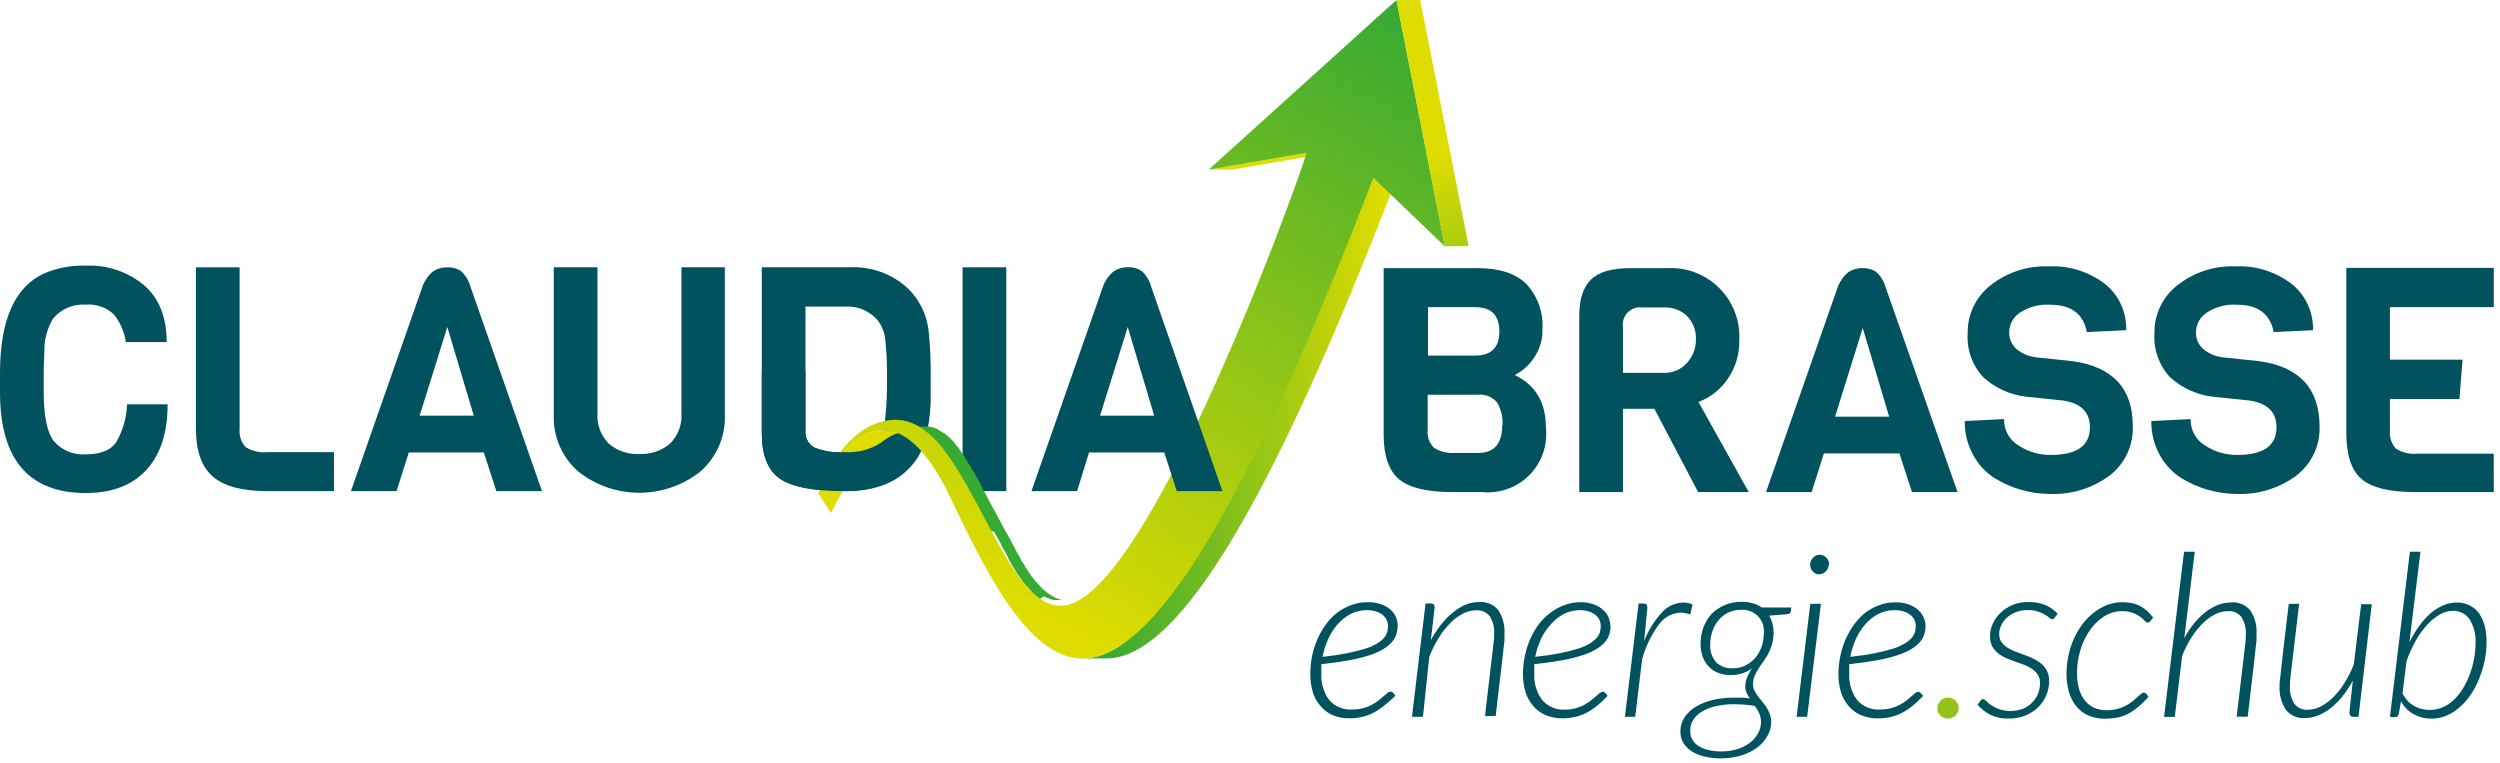 <svg height="97" viewBox="0 0 318 97" width="318" xmlns="http://www.w3.org/2000/svg" xmlns:xlink="http://www.w3.org/1999/xlink"><linearGradient id="a"><stop offset="0" stop-color="#37aa32"/><stop offset="1" stop-color="#dedc00"/></linearGradient><linearGradient id="b" x1="114.787%" x2="114.99%" xlink:href="#a" y1="378.566%" y2="88.294%"/><linearGradient id="c" x1="23928.731%" x2="23977.736%" xlink:href="#a" y1="-204.296%" y2="-145.556%"/><linearGradient id="d" x1="36849.548%" x2="36767.7%" xlink:href="#a" y1="3.574%" y2="-1.523%"/><linearGradient id="e"><stop offset="0" stop-color="#dedc00"/><stop offset="1" stop-color="#37aa32"/></linearGradient><linearGradient id="f" x1="95.388%" x2="7.569%" xlink:href="#e" y1="49.975%" y2="49.975%"/><linearGradient id="g" x1="31.257%" x2="82.336%" xlink:href="#e" y1="90.127%" y2="-3.557%"/><linearGradient id="h" x1="53.899%" x2="61.346%" xlink:href="#e" y1="63.877%" y2="189.467%"/><g fill="none"><path d="m128 62.47h-5.56v-28.47h5.56z" fill="#00525f"/><path d="m118.38 48.11v3.08c-.056 1.662-.298 3.312-.72 4.92-.4 1.386-1.159 2.642-2.2 3.64-1.813 1.813-4.453 2.72-7.92 2.72-4.08 0-6.88-.54-8.4-1.62s-2.267-3.03-2.24-5.85v-21h11.1c2.773-.158 5.49.825 7.52 2.72 1.457 1.435 2.375 3.328 2.6 5.36.207 2.003.294 4.017.26 6.03zm-5.78 5.1c.178-1.681.251-3.37.22-5.06.034-1.67-.039-3.34-.22-5-.093-.898-.44-1.752-1-2.46-1.044-1.174-2.573-1.799-4.14-1.69h-5v15.71c-.096.88.325 1.737 1.08 2.2 1.224.49 2.544.696 3.86.6 1.605.106 3.166-.546 4.22-1.76.561-.736.901-1.617.98-2.54z" fill="#00525f"/><path d="m111.38 54.81c.309-.063.624-.097.94-.1h3c-.32 0-.5.25-.81.32-4.36.93-8.65 9.87-8.8 10.22l-1.63-2.48c.17-.37 2.92-7.02 7.3-7.96z" fill="url(#b)"/><path d="m132.29 76.16h-.06l-.23-.16-.22-.18-.23-.2c-.081-.068-.158-.142-.23-.22l-.32-.4-.05-.05-.22-.23-.05-.06-.21-.23-.22-.26-.05-.07c-.079-.082-.152-.169-.22-.26v-.06c-.06-.09-.13-.17-.2-.26l-.21-.28-.06-.08-.21-.29v-.06l-.19-.28v-.06l-.21-.3-.06-.09-.2-.31v-.07l-.19-.29v-.07l-.21-.33c-.005-.033-.005-.067 0-.1l-.21-.33v-.06l-.17-.3-.06-.1-.19-.33-.07-.11-.18-.32c-.003-.03-.003-.06 0-.09l-.17-.31-.07-.11c-.06-.12-.13-.23-.19-.34l-.07-.13-.15-.28-.09-.15-.15-.28-.47-.17c-.06-.11-.12-.21-.17-.32l-.1-.18-.1-.18-.22-.41c-.5-.94-1-1.89-1.51-2.82-.15-.29-.31-.58-.47-.87-.08-.14-.16-.28-.23-.42l-.47-.81c-.08-.14-.15-.27-.23-.39-.15-.26-.3-.52-.46-.77v-.06l-.23-.36c-.08-.12-.16-.24-.23-.36l-.23-.35v-.06l-.23-.35c-.08-.11-.15-.22-.23-.32l-.23-.32v-.06l-.24-.32-.22-.3c-.08-.1-.15-.2-.23-.29v-.06l-.24-.28c-.071-.091-.148-.178-.23-.26l-.24-.26v-.05l-.5-.49-.24-.22h-.05l-.24-.2-.26-.2h-.05c-.079-.062-.163-.119-.25-.17l-.24-.16c-.081-.06-.168-.11-.26-.15h-.06l-.16-.08-.22-.09-.18-.07h-.06l-.17-.06h-.06l-.22-.06-.19-.05h-.85-.16-.07-.23c-.22-.015-.44-.015-.66 0h3 .66.23.07.16.07.19l.22.06h.06l.17.06h.07l.17.07.22.1.16.09.25.15.24.15c.087.051.171.108.25.17h.06l.25.2.23.2.24.22.24.23.24.24v.06l.24.25v.05c.08.08.15.17.23.26l.23.28v.06c.08.09.15.19.23.29v.05l.21.28.23.3v.07l.22.32.2.29v.06l.22.33.06.08.21.33v.06c.06.1.13.2.19.31l.05.07.21.34v.09l.22.35.2.33c.014.028.031.055.05.08l.21.36c-.003.03-.003.06 0 .09.07.11.13.23.19.34v.06l.19.35.06.1c.07.12.14.24.2.36l.06.1.18.32v.07c.07.12.14.24.2.36l.07.13c.06.11.12.23.19.34.017.046.041.09.07.13l.14.27.11.19c0 .09.09.17.13.26l.12.21 1.11 2.07c.08.13.15.27.23.41l.45.81c.07.13.14.26.22.39v.06l.45.78v.06c.08.12.15.25.22.37v.05c.07.12.14.24.22.36.07.12.14.24.22.36v.07l.21.35.21.33.22.33v.07l.22.32.21.3.22.3v.06l.23.3.22.28.22.27.23.27.23.25.22.23c.072.078.149.152.23.22.072.078.149.152.23.22h.05l.23.2.22.18.23.17h.05l.24.16.23.13.22.11h.06l.2.09.23.09h.06l.2.06h.23.06.22.23 2.17-3-.31-.24-.23-.24l-.21-.07h-.06l-.23-.09-.2-.09h-.06l-.22-.11-.22-.13c-.144.136-.31.247-.49.33z" fill="url(#c)"/><path d="m153.74 21.58 3.02-.02 12.46-2.13-3.02.01z" fill="url(#d)"/><path d="m139.14 83.61c7.79-1.66 17.64-17 34.54-61h4c-16.91 44-27.76 59.36-35.55 61-.444.093-.896.144-1.35.15h-3c.457-.006.913-.056 1.36-.15z" fill="url(#f)"/><path d="m112.49 53.55c-2.7.58-6 2.93-8.39 9.2.15-.35 2.92-7 7.28-7.94 2.7-.58 6 1.17 9.42 8.32 4.31 8.92 9.82 20.75 17 20.641.454-.011.906-.064 1.35-.161 7.79-1.66 18.64-17 35.54-61l9.1 8.73-6.16-31.34-23.89 21.58 12.46-2.14c-1.6 5.3-19.58 54.49-30.19 57.45l-.26.07c-8.24 1.76-12.33-22.62-21.22-23.53-.682-.066-1.37-.026-2.04.12z" fill="url(#g)"/><path d="m183.78 31.32 3.03-.02-6.16-31.3-3.02.02z" fill="url(#h)"/><g fill="#00525f"><path d="m155.49 62.47h-5.8l-1.6-4.92h-9.56l-1.53 4.92h-5.8l9.12-26.08c.274-.733.736-1.382 1.34-1.88.539-.356 1.174-.537 1.82-.52.616-.03 1.226.138 1.74.48.569.514.979 1.18 1.18 1.92zm-8.68-9.6-3.36-11.28-3.52 11.28z"/><path d="m16.16 51.43h5.16c0 3.63-.91 6.41-2.72 8.36s-4.37 2.92-7.68 2.92c-7.28 0-10.92-4.28-10.92-12.84v-2.4c0-6.747 1.867-10.973 5.6-12.68 1.678-.72 3.495-1.062 5.32-1 2.698-.119 5.344.772 7.42 2.5 1.91 1.67 2.86 4.07 2.86 7.22h-5.2c-.174-1.31-.714-2.544-1.56-3.56-.953-.877-2.23-1.312-3.52-1.2-1.589-.119-3.138.537-4.16 1.76-.77 1.278-1.158 2.749-1.12 4.24 0 .64-.08 1.51-.08 2.6v2.48c0 3.067.427 5.16 1.28 6.28 1.021 1.181 2.544 1.805 4.1 1.68 1.85 0 3.13-.51 3.84-1.54.848-1.469 1.322-3.124 1.38-4.82z"/><path d="m42.49 62.47h-8.49c-3.2 0-5.513-.62-6.94-1.86-1.42-1.24-2.14-3.26-2.14-6.06v-20.55h5.56v20.55c-.087.846.189 1.689.76 2.32.824.512 1.795.737 2.76.64h8.48z"/><path d="m68.94 62.47h-5.8l-1.6-4.92h-9.54l-1.56 4.92h-5.8l9.12-26.08c.274-.733.736-1.382 1.34-1.88.534-.35 1.162-.527 1.8-.51.616-.03 1.226.138 1.74.48.566.517.975 1.182 1.18 1.92zm-8.68-9.6-3.36-11.28-3.52 11.28z"/><path d="m92.2 34v18.71c.118 2.781-1.038 5.465-3.14 7.29-4.542 3.572-10.938 3.572-15.48 0-2.111-1.832-3.267-4.528-3.14-7.32v-18.68h5.56v18.51c-.116 1.464.418 2.905 1.46 3.94 1.076.905 2.455 1.37 3.86 1.3 1.41.067 2.795-.397 3.88-1.3 1.049-1.032 1.59-2.473 1.48-3.94v-18.51z"/><path d="m112 56.35c-1.375.866-2.989 1.272-4.61 1.16-1.316.096-2.636-.11-3.86-.6-.755-.463-1.176-1.32-1.08-2.2v-7.54h-5.55v7.83c0 2.827.76 4.78 2.28 5.86s4.32 1.62 8.4 1.62c1.255-.006 2.505-.167 3.72-.48z"/><path d="m177.78 79.55c-.001.379-.055.756-.16 1.12-.121.368-.315.708-.57 1-.318.351-.685.654-1.09.9-.564.322-1.161.584-1.78.78-.848.27-1.714.483-2.59.64-1 .18-2.18.35-3.52.49v.6.59c-.063 1.205.29 2.395 1 3.37.736.842 1.825 1.289 2.94 1.21.465.004.929-.053 1.38-.17.381-.098.75-.239 1.1-.42.297-.161.581-.345.85-.55.25-.2.47-.38.66-.55s.36-.32.5-.43c.106-.094.239-.15.38-.16.119-.003.234.048.31.14l.31.38c-.467.473-.968.911-1.5 1.31-.417.343-.87.642-1.35.89-.454.227-.934.399-1.43.51-.515.115-1.042.172-1.57.17-.73.01-1.454-.126-2.13-.4-.588-.253-1.109-.64-1.52-1.13-.456-.512-.797-1.115-1-1.77-.228-.762-.34-1.554-.33-2.35.001-.732.071-1.462.21-2.18.142-.724.36-1.431.65-2.11.276-.671.628-1.309 1.05-1.9.402-.572.88-1.086 1.42-1.53.542-.423 1.146-.76 1.79-1 .703-.277 1.454-.413 2.21-.4.607-.016 1.212.086 1.78.3.44.165.844.412 1.19.73.289.28.511.622.65 1 .11.294.164.606.16.92zm-3.91-1.94c-.723-.008-1.437.161-2.08.49-.624.335-1.183.778-1.65 1.31-.493.566-.898 1.203-1.2 1.89-.321.722-.562 1.476-.72 2.25 1.23-.13 2.28-.29 3.17-.47.759-.149 1.51-.336 2.25-.56.523-.159 1.026-.377 1.5-.65.331-.191.631-.43.89-.71.194-.22.337-.479.42-.76.077-.263.114-.536.11-.81-.011-.496-.224-.965-.59-1.3-.245-.21-.526-.372-.83-.48-.408-.143-.838-.211-1.27-.2z"/><path d="m179.6 91.18 1.73-14.42h.67c.33 0 .49.17.49.52l-.49 4.16c.373-.706.812-1.376 1.31-2 .441-.571.948-1.088 1.51-1.54.494-.408 1.043-.745 1.63-1 .541-.213 1.118-.322 1.7-.32.917-.074 1.814.298 2.41 1 .59.885.875 1.938.81 3v.3.52c0 .24-.06.58-.11 1s-.12 1-.2 1.78-.2 1.68-.33 2.8-.29 2.49-.48 4.1h-1.36l1.08-9.2c.058-.417.088-.838.09-1.26.048-.783-.148-1.562-.56-2.23-.417-.533-1.076-.819-1.75-.76-.572.004-1.134.144-1.64.41-.589.302-1.126.697-1.59 1.17-.585.581-1.096 1.233-1.52 1.94-.483.763-.885 1.574-1.2 2.42l-.8 7.61z"/><path d="m204.87 79.55c.004.379-.05.757-.16 1.12-.113.369-.304.71-.56 1-.322.351-.692.654-1.1.9-.562.326-1.159.588-1.78.78-.845.27-1.707.483-2.58.64-1 .18-2.18.35-3.53.49v.6.59c-.063 1.205.29 2.395 1 3.37.71.82 1.756 1.273 2.84 1.23.465.004.929-.053 1.38-.17.381-.1.75-.241 1.1-.42.296-.164.58-.347.85-.55.25-.2.47-.38.66-.55s.36-.32.5-.43c.105-.095.239-.152.38-.16.116-.003.228.049.3.14l.32.38c-.429.462-.89.893-1.38 1.29-.421.344-.877.642-1.36.89-.451.227-.928.399-1.42.51-.519.115-1.049.172-1.58.17-.73.01-1.454-.126-2.13-.4-.602-.248-1.136-.636-1.56-1.13-.456-.512-.797-1.115-1-1.77-.237-.76-.351-1.554-.34-2.35.004-.732.078-1.462.22-2.18.144-.723.358-1.429.64-2.11.284-.67.639-1.307 1.06-1.9.424-.576.925-1.091 1.49-1.53.541-.425 1.145-.762 1.79-1 .662-.263 1.368-.399 2.08-.4.61-.017 1.218.085 1.79.3.437.164.838.412 1.18.73.533.499.842 1.191.86 1.92zm-3.87-1.94c-.726-.008-1.443.16-2.09.49-.622.332-1.178.776-1.64 1.31-.518.561-.946 1.198-1.27 1.89-.329.718-.571 1.474-.72 2.25 1.22-.13 2.28-.29 3.17-.47s1.63-.37 2.25-.56c.52-.159 1.02-.377 1.49-.65.333-.188.633-.427.89-.71.2-.217.348-.477.43-.76.072-.264.109-.536.11-.81-.007-.227-.055-.45-.14-.66-.098-.245-.252-.465-.45-.64-.249-.209-.533-.372-.84-.48-.382-.134-.785-.202-1.19-.2z"/><path d="m206.69 91.18 1.74-14.42h.62c.33 0 .5.17.5.52l-.42 4.28c.515-1.344 1.279-2.578 2.25-3.64.685-.78 1.662-1.243 2.7-1.28.416.003.827.088 1.21.25l-.29 1.28c-.396-.152-.816-.233-1.24-.24-1.106.05-2.127.612-2.76 1.52-.971 1.324-1.69 2.816-2.12 4.4l-.88 7.33z"/><path d="m225.6 80.54c-.004.491-.074.978-.21 1.45-.122.411-.282.81-.48 1.19-.192.345-.402.678-.63 1-.23.32-.44.62-.63.92-.185.289-.346.594-.48.91-.126.318-.19.658-.19 1-.002.28.059.557.18.81.115.251.256.488.42.71.17.23.36.47.56.7.201.239.388.489.56.75.17.268.31.553.42.85.12.32.181.658.18 1-.003.617-.165 1.223-.47 1.76-.325.581-.768 1.089-1.3 1.49-.605.445-1.281.783-2 1-1.53.463-3.154.515-4.71.15-.582-.126-1.137-.352-1.64-.67-.432-.27-.794-.636-1.06-1.07-.253-.437-.381-.935-.37-1.44-.012-.654.177-1.296.54-1.84.385-.553.887-1.014 1.47-1.35.677-.388 1.408-.671 2.17-.84.87-.193 1.759-.287 2.65-.28h1c.34 0 .66.06 1 .11-.162-.221-.299-.459-.41-.71-.115-.265-.173-.551-.17-.84.005-.341.065-.679.18-1 .161-.449.383-.873.66-1.26-.386.264-.806.473-1.25.62-.466.144-.952.215-1.44.21-.522.008-1.04-.08-1.53-.26-.459-.163-.875-.426-1.22-.77-.353-.358-.626-.788-.8-1.26-.202-.551-.3-1.134-.29-1.72-.003-.682.116-1.359.35-2 .223-.628.563-1.208 1-1.71.466-.491 1.028-.882 1.65-1.15.705-.31 1.47-.464 2.24-.45.469-.003.937.057 1.39.18.415.112.807.295 1.16.54h3.75l-.06.46c-.001.093-.036.182-.1.25-.081.079-.187.129-.3.14l-2.34.19c.178.314.312.65.4 1 .105.401.156.815.15 1.23zm-1.6 11.39c.01-.415-.068-.828-.23-1.21-.154-.331-.345-.643-.57-.93-.47-.08-.92-.13-1.35-.16s-.83-.05-1.22-.05c-.838-.014-1.674.077-2.49.27-.618.144-1.209.388-1.75.72-.432.269-.795.636-1.06 1.07-.242.411-.357.884-.33 1.36-.008.385.088.766.28 1.1.195.333.47.611.8.81.388.237.815.406 1.26.5.535.122 1.082.179 1.63.17.695.009 1.387-.093 2.05-.3.571-.174 1.106-.448 1.58-.81.41-.313.751-.708 1-1.16.249-.418.386-.893.4-1.38zm-3.56-6.93c.574.011 1.142-.123 1.65-.39.476-.247.898-.587 1.24-1 .34-.427.6-.911.77-1.43.169-.52.257-1.063.26-1.61.091-.809-.188-1.616-.758-2.198s-1.371-.876-2.182-.802c-.569-.011-1.131.116-1.64.37-.476.243-.895.583-1.23 1-.335.416-.589.891-.75 1.4-.176.518-.264 1.063-.26 1.61-.061.847.22 1.682.78 2.32.576.525 1.343.789 2.12.73z"/><path d="m231.62 76.8-1.75 14.38h-1.34l1.74-14.38zm1-5c.003.165-.032.329-.1.48-.129.301-.369.541-.67.67-.14.068-.294.102-.45.1-.135.009-.271-.008-.4-.05-.14-.069-.269-.16-.38-.27-.11-.119-.201-.253-.27-.4-.068-.151-.103-.315-.1-.48-.003-.172.032-.342.1-.5.069-.15.16-.288.27-.41.108-.116.237-.211.38-.28.147-.069.308-.103.47-.1.156-.002.31.032.45.1.149.069.284.164.4.28.115.119.206.258.27.41.062.159.089.33.08.5z"/><path d="m244.93 79.55c.004.379-.05.757-.16 1.12-.117.368-.308.708-.56 1-.322.351-.692.654-1.1.9-.563.324-1.16.586-1.78.78-.845.27-1.707.483-2.58.64-1 .18-2.18.35-3.53.49v.6.59c-.063 1.205.29 2.395 1 3.37.736.842 1.825 1.289 2.94 1.21.465.004.929-.053 1.38-.17.381-.1.75-.241 1.1-.42.296-.164.58-.347.85-.55l.66-.55c.19-.17.35-.32.49-.43.104-.079.23-.124.36-.13.116-0.0.226.051.3.14l.32.38c-.429.462-.89.893-1.38 1.29-.421.344-.877.642-1.36.89-.451.227-.928.399-1.42.51-.519.115-1.049.172-1.58.17-.73.01-1.454-.126-2.13-.4-.603-.251-1.14-.638-1.57-1.13-.448-.517-.788-1.119-1-1.77-.228-.762-.34-1.554-.33-2.35-.001-.732.073-1.463.22-2.18.139-.724.353-1.431.64-2.11.284-.67.639-1.307 1.06-1.9.398-.575.873-1.093 1.41-1.54.544-.425 1.152-.762 1.8-1 .676-.261 1.396-.39 2.12-.38.607-.017 1.212.085 1.78.3.441.162.846.41 1.19.73.288.283.513.624.66 1 .118.286.185.591.2.9zm-3.93-1.94c-.726-.008-1.443.16-2.09.49-.624.335-1.183.778-1.65 1.31-.487.571-.891 1.207-1.2 1.89-.322.72-.56 1.475-.71 2.25 1.22-.13 2.28-.29 3.16-.47s1.64-.37 2.26-.56c.519-.161 1.019-.379 1.49-.65.331-.191.631-.43.89-.71.198-.219.344-.478.43-.76.072-.264.109-.536.11-.81-.007-.227-.055-.45-.14-.66-.099-.248-.257-.468-.46-.64-.245-.21-.526-.372-.83-.48-.404-.142-.831-.21-1.26-.2z"/></g><path d="m246.46 90.07c-.003-.354.134-.695.38-.95.121-.122.263-.22.42-.29.167-.074.348-.111.53-.11.182.002.362.039.53.11.16.069.306.168.43.29.125.122.223.269.29.43.219.499.103 1.082-.29 1.46-.264.264-.627.405-1 .39-.354.005-.696-.133-.946-.384-.251-.251-.389-.592-.384-.946z" fill="#94c11a"/><path d="m261.35 78.56c-.056.127-.181.21-.32.21-.133-.02-.256-.083-.35-.18-.18-.15-.37-.287-.57-.41-.283-.168-.585-.302-.9-.4-.431-.131-.88-.192-1.33-.18-.474-.003-.945.078-1.39.24-.414.155-.799.379-1.14.66-.325.275-.587.616-.77 1-.186.355-.282.749-.28 1.15-.012.353.082.701.27 1 .197.277.445.515.73.7.314.206.649.377 1 .51l1.18.44c.398.139.789.3 1.17.48.358.171.694.386 1 .64.304.253.553.566.73.92.19.41.283.858.27 1.31 0.0.615-.122 1.223-.36 1.79-.248.576-.605 1.099-1.05 1.54-.459.435-.995.781-1.58 1.02-.683.276-1.414.412-2.15.4-.807.026-1.609-.138-2.34-.48-.614-.32-1.163-.75-1.62-1.27l.34-.49c.043-.069.101-.127.17-.17.065-.042.142-.063.22-.06.09 0 .21.08.36.23.179.193.38.365.6.51.309.216.646.391 1 .52.973.33 2.027.33 3 0 .449-.176.857-.441 1.2-.78.334-.32.599-.704.78-1.13.181-.434.273-.9.27-1.37.012-.375-.081-.746-.27-1.07-.193-.292-.441-.543-.73-.74-.311-.217-.646-.395-1-.53l-1.18-.42c-.4-.14-.79-.3-1.18-.47-.361-.155-.697-.36-1-.61-.3-.241-.549-.54-.73-.88-.19-.396-.283-.831-.27-1.27-.001-.557.122-1.107.36-1.61.24-.521.58-.99 1-1.38.45-.427.976-.766 1.55-1 .637-.247 1.317-.366 2-.35.721-.018 1.438.108 2.11.37.606.256 1.149.642 1.59 1.13z" fill="#00525f"/><path d="m271.88 90c-.412.341-.861.633-1.34.87-.425.203-.876.348-1.34.43-.476.082-.957.122-1.44.12-.743.014-1.48-.132-2.16-.43-.598-.268-1.123-.676-1.53-1.19-.418-.542-.728-1.16-.91-1.82-.206-.749-.307-1.523-.3-2.3 0-.76.081-1.517.24-2.26.151-.732.379-1.446.68-2.13.29-.663.655-1.291 1.09-1.87.409-.552.89-1.046 1.43-1.47.521-.415 1.101-.752 1.72-1 .641-.234 1.318-.353 2-.35.431-.003.86.044 1.28.14.348.089.684.219 1 .39.31.172.599.38.86.62.266.252.511.526.73.82l-.41.47c-.068.099-.18.158-.3.16-.145-.028-.274-.11-.36-.23-.171-.183-.359-.35-.56-.5-.285-.203-.594-.371-.92-.5-.451-.166-.93-.244-1.41-.23-.8-.002-1.584.223-2.26.65-.719.455-1.338 1.05-1.82 1.75-.542.771-.955 1.626-1.22 2.53-.294.973-.442 1.984-.44 3-.004.621.074 1.239.23 1.84.129.534.364 1.038.69 1.48.305.426.71.769 1.18 1 .523.243 1.094.362 1.67.35.465.004.929-.053 1.38-.17.371-.095.73-.233 1.07-.41.295-.149.574-.33.83-.54l.62-.54.47-.41c.097-.097.224-.157.36-.17.114.008.221.058.3.14l.3.38c-.43.499-.902.961-1.41 1.38z" fill="#00525f"/><path d="m275.27 91.18 2.54-21h1.36l-1.33 11c.359-.686.787-1.333 1.28-1.93.434-.531.927-1.011 1.47-1.43.482-.369 1.014-.669 1.58-.89.524-.197 1.08-.299 1.64-.3.921-.079 1.823.294 2.42 1 .589.885.87 1.939.8 3 .004.087.004.173 0 .26v.52c0 .24-.06.58-.11 1s-.11 1-.2 1.81-.2 1.7-.33 2.83-.29 2.5-.48 4.11h-1.41l1.09-9.16c.05-.418.077-.839.08-1.26.053-.786-.139-1.568-.55-2.24-.419-.536-1.082-.823-1.76-.76-.553.008-1.096.141-1.59.39-.58.299-1.11.687-1.57 1.15-.542.544-1.025 1.144-1.44 1.79-.472.746-.87 1.537-1.19 2.36l-.94 7.76z" fill="#00525f"/><path d="m292.45 76.8-1.09 9.2c-.055.418-.081.839-.08 1.26-.053.786.139 1.568.55 2.24.415.544 1.079.838 1.76.78.558-.009 1.106-.149 1.6-.41.584-.302 1.117-.694 1.58-1.16.546-.552 1.029-1.162 1.44-1.82.477-.756.879-1.556 1.2-2.39l.93-7.65h1.35l-1.69 14.33h-.64c-.144.012-.286-.039-.39-.14-.089-.114-.135-.256-.13-.4l.44-4.08c-.37.708-.809 1.378-1.31 2-.441.559-.944 1.066-1.5 1.51-.493.393-1.043.71-1.63.94-.531.214-1.098.326-1.67.33-.928.063-1.829-.333-2.41-1.06-.578-.89-.858-1.94-.8-3v-.28c0-.1 0-.28.05-.52s.06-.59.11-1 .11-1 .2-1.77.19-1.68.32-2.8.3-2.48.49-4.09z" fill="#00525f"/><path d="m304 91.18 2.54-21h1.34l-1.4 11.5c.361-.727.783-1.423 1.26-2.08.417-.584.896-1.121 1.43-1.6.483-.412 1.026-.75 1.61-1 .539-.236 1.121-.358 1.71-.36.571-.013 1.137.11 1.65.36.467.234.872.577 1.18 1 .338.485.585 1.027.73 1.6.167.687.247 1.393.24 2.1-.004.759-.081 1.516-.23 2.26-.148.759-.369 1.503-.66 2.22-.265.699-.6 1.369-1 2-.393.611-.864 1.169-1.4 1.66-.514.477-1.102.869-1.74 1.16-.631.274-1.312.414-2 .41-.782.007-1.553-.186-2.24-.56-.684-.383-1.244-.956-1.61-1.65l-.28 1.56c-.017.126-.065.247-.14.35-.101.082-.23.122-.36.11zm8-13.48c-.581.007-1.15.165-1.65.46-.599.345-1.139.784-1.6 1.3-.558.609-1.045 1.28-1.45 2-.469.842-.868 1.722-1.19 2.63l-.51 4.11c.186.364.421.701.7 1 .254.254.544.47.86.64.29.163.604.281.93.35.328.077.663.114 1 .11.583.005 1.16-.118 1.69-.36.532-.247 1.016-.585 1.43-1 .444-.441.827-.939 1.14-1.48.34-.563.621-1.16.84-1.78.228-.627.402-1.273.52-1.93.118-.637.178-1.283.18-1.93.058-1.05-.196-2.094-.73-3-.472-.728-1.293-1.154-2.16-1.12z" fill="#00525f"/><path d="m196.64 54.39c.247 2.227-.526 4.446-2.102 6.038s-3.788 2.387-6.018 2.162h-3.84c-3.12 0-5.347-.53-6.68-1.59-1.32-1.09-2-3-2-5.68v-21.21h12c2.72 0 4.767.667 6.14 2 1.446 1.557 2.191 3.639 2.06 5.76.038 1.313-.348 2.603-1.1 3.68-.616.908-1.448 1.65-2.42 2.16 2.64 1.26 3.96 3.487 3.96 6.68zm-9-9.16c2.053 0 3.08-1.027 3.08-3.08s-1.027-3.08-3.08-3.08h-6v6.16zm3.48 8.88c.066-1.013-.17-2.022-.68-2.9-.592-.724-1.51-1.1-2.44-1h-6.4v4.48c-.096.846.207 1.689.82 2.28.808.497 1.755.721 2.7.64h2.88c2.053.013 3.08-1.153 3.08-3.5z" fill="#00525f"/><path d="m222.44 62.59h-6.44l-5.56-10.59h-4v10.59h-5.56v-22.36c0-2.13.49-3.69 1.48-4.66s2.63-1.46 5-1.46h4.64c2.473-.151 4.892.758 6.655 2.498s2.703 4.148 2.585 6.622c.048 1.784-.478 3.537-1.5 5-.905 1.325-2.197 2.338-3.7 2.9zm-7.86-16.42c.75-.817 1.158-1.891 1.14-3 .049-1.089-.348-2.151-1.1-2.94-.782-.765-1.847-1.171-2.94-1.12h-2.77c-.689-.094-1.381.144-1.868.64-.486.496-.71 1.193-.602 1.88v5.8h5.24c1.104.02 2.161-.44 2.9-1.26z" fill="#00525f"/><path d="m249 62.59h-5.8l-1.6-4.92h-9.6l-1.56 4.92h-5.8l9.12-26.08c.274-.733.736-1.382 1.34-1.88.536-.361 1.174-.543 1.82-.52.616-.03 1.226.138 1.74.48.566.517.975 1.182 1.18 1.92zm-8.7-9.59-3.36-11.28-3.52 11.28z" fill="#00525f"/><path d="m271.29 54.19c.098 2.477-1.022 4.845-3 6.34-2.188 1.598-4.853 2.409-7.56 2.3-2.472-.019-4.892-.71-7-2-1.15-.727-2.09-1.74-2.73-2.94-.741-1.324-1.114-2.823-1.08-4.34l5-.24c-.035 1.369.667 2.652 1.84 3.36 1.212.794 2.631 1.212 4.08 1.2 3.34 0 5-1.17 5-3.52 0-1.92-1.133-3.053-3.4-3.4l-4.63-.48c-2.055-.22-3.987-1.085-5.52-2.47-1.423-1.519-2.148-3.563-2-5.64-.035-2.373 1.046-4.624 2.92-6.08 2.097-1.65 4.713-2.501 7.38-2.4 2.589-.122 5.137.679 7.19 2.26 1.759 1.427 2.747 3.596 2.67 5.86l-5 .24c-.447-2.32-2.003-3.48-4.67-3.48-1.351-.089-2.695.262-3.83 1-.841.539-1.358 1.461-1.38 2.46-.035.862.335 1.691 1 2.24.716.561 1.576.907 2.48 1l4.57.48c5.113.707 7.67 3.457 7.67 8.25z" fill="#00525f"/><path d="m295.05 54.19c.095 2.476-1.025 4.843-3 6.34-2.188 1.598-4.853 2.409-7.56 2.3-2.471-.02-4.891-.711-7-2-1.156-.728-2.106-1.74-2.76-2.94-.736-1.326-1.109-2.823-1.08-4.34l5-.24c-.039 1.37.664 2.655 1.84 3.36 1.212.794 2.631 1.212 4.08 1.2 3.333 0 5-1.173 5-3.52 0-1.92-1.133-3.053-3.4-3.4l-4.64-.48c-2.041-.226-3.959-1.091-5.48-2.47-1.423-1.519-2.148-3.563-2-5.64-.04-2.374 1.043-4.627 2.92-6.08 2.097-1.65 4.713-2.501 7.38-2.4 2.586-.122 5.131.679 7.18 2.26 1.761 1.426 2.753 3.595 2.68 5.86l-5 .24c-.447-2.32-2.007-3.48-4.68-3.48-1.348-.089-2.688.262-3.82 1-.841.539-1.358 1.461-1.38 2.46-.04.863.331 1.694 1 2.24.715.562 1.575.909 2.48 1l4.56.48c5.087.707 7.647 3.457 7.68 8.25z" fill="#00525f"/><path d="m317.21 62.59h-10.08c-3.2 0-5.44-.55-6.74-1.66s-1.94-3.06-1.94-5.86v-21h18.76v5h-13.21v6.68h9.24l-.4 5h-8.84v4c-.087.846.189 1.689.76 2.32.824.512 1.795.737 2.76.64h9.68z" fill="#00525f"/></g></svg>